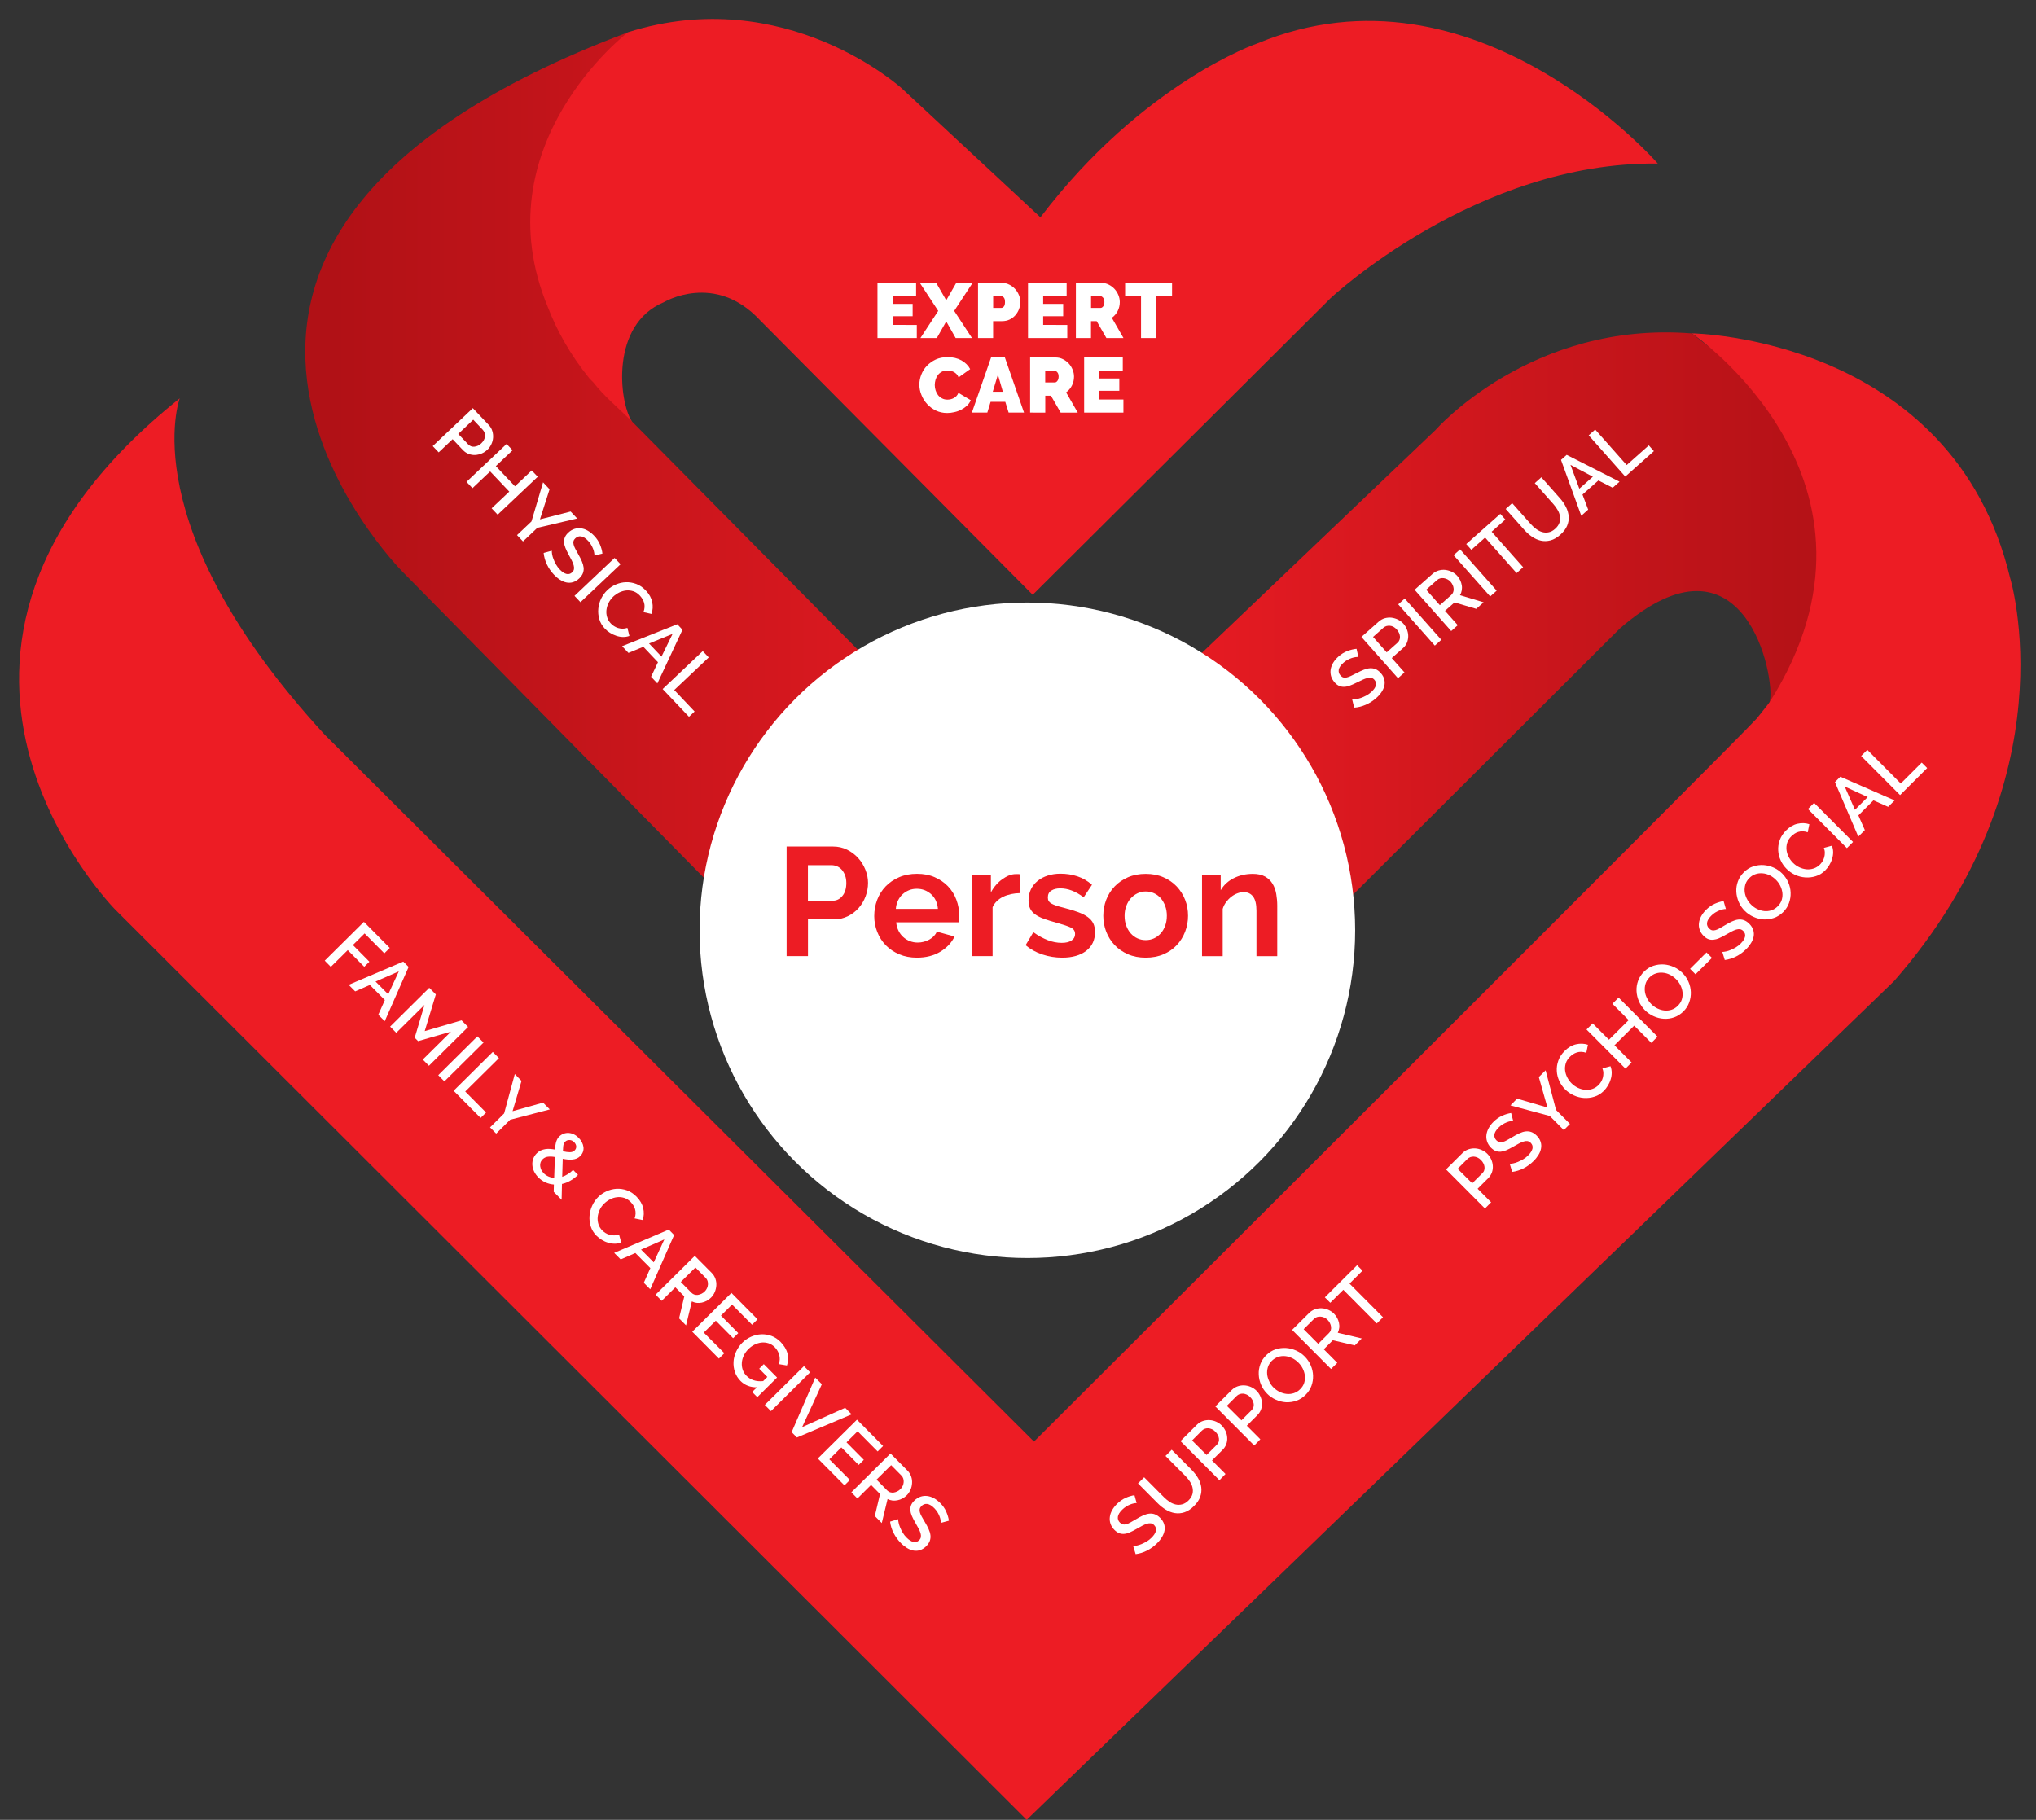 <?xml version="1.0" encoding="utf-8"?>
<!-- Generator: Adobe Illustrator 26.3.1, SVG Export Plug-In . SVG Version: 6.00 Build 0)  -->
<svg version="1.1" id="Layer_1" xmlns="http://www.w3.org/2000/svg" xmlns:xlink="http://www.w3.org/1999/xlink" x="0px" y="0px"
	 viewBox="0 0 347.84 310.94" style="enable-background:new 0 0 347.84 310.94;" xml:space="preserve">
<rect x="0" y="0" width="347.84" height="310.94" fill="#333333" stroke="none"/>
<style type="text/css">
	.st0{fill:#ED1C24;}
	.st1{fill:#FFFFFF;}
</style>
<g>
	<path class="st0" d="M84.77,47.81c-4.14-10.83-3.43-12.04,0-20.04c4.72-11.01,22.5-22.26,22.5-22.26c26.94-8.5,46.81,9.6,46.81,9.6
		l23.67,22.02c17.61-23.12,37.09-29.72,37.09-29.72c37.09-15.4,68.39,20.54,68.39,20.54c-31.02-0.38-55.92,23.01-55.92,23.01
		l-50.88,50.67l-46.59-46.92c-7.72-8.31-16.43-3.07-16.43-3.07c-9.17,3.82-7.63,16.98-5.49,20.31l2.02,16.13
		c-3.52-4.43-23.47-26.16-25.17-30.27V47.81z"/>
	<g>
		<defs>
			<path id="SVGID_1_" d="M68.77,97.69l107.88,109.55l100.1-99.86c21.29-18.46,26.71,8.54,25.58,12.6
				c-1.13,4.06,2.87,2.16,3.76,0.58c4.43-7.86,14.19-28.33,9.09-42.69c-2.79-7.84-16.22-12.7-26.14-20.9
				c-27.41-2.2-43.77,16.48-43.77,16.48l-69.9,66.69l-67.44-68.17c0.1,0.51,0,0,0,0c-2.57-2.53-4.63-4.18-6.55-6.62l-0.67-0.68
				c-3.32-4.11-5.56-8.18-7.09-12.14C82.07,24.8,107.26,5.53,107.26,5.53C12.42,41.21,68.77,97.69,68.77,97.69"/>
		</defs>
		
			<linearGradient id="SVGID_00000104703121490111776350000005035152641442581650_" gradientUnits="userSpaceOnUse" x1="52.151" y1="106.384" x2="316.614" y2="106.384">
			<stop  offset="0" style="stop-color:#B11116"/>
			<stop  offset="0.019" style="stop-color:#B11116"/>
			<stop  offset="0.517" style="stop-color:#ED1C24"/>
			<stop  offset="1" style="stop-color:#B11116"/>
			<stop  offset="1" style="stop-color:#B11116"/>
		</linearGradient>
		<use xlink:href="#SVGID_1_"  style="overflow:visible;fill:url(#SVGID_00000104703121490111776350000005035152641442581650_);"/>
		<clipPath id="SVGID_00000137099684709134929670000002093989266522620567_">
			<use xlink:href="#SVGID_1_"  style="overflow:visible;"/>
		</clipPath>
	</g>
	<path class="st0" d="M289.05,56.96c0,0,37.11,25.29,13.28,63.01c0,0-0.48,0.68-2.15,2.74c-1.67,2.06-123.53,123.6-123.53,123.6
		L55.51,125.57c-33-35.84-24.8-57.51-24.8-57.51c-54.55,43.58-10.95,87.43-10.95,87.43l155.64,155.45L323.62,167.6
		c30.27-34.67,19.81-68.81,19.81-68.81C333.53,57.5,289.05,56.96,289.05,56.96"/>
</g>
<circle class="st1" cx="175.52" cy="158.95" r="56"/>
<g>
	<path class="st0" d="M134.39,163.37v-18.73h7.94c0.86,0,1.66,0.18,2.39,0.54c0.73,0.36,1.36,0.84,1.89,1.42
		c0.53,0.59,0.94,1.26,1.24,2c0.3,0.75,0.45,1.5,0.45,2.25c0,0.79-0.14,1.56-0.42,2.31c-0.28,0.75-0.68,1.41-1.19,1.99
		c-0.51,0.58-1.13,1.05-1.85,1.4c-0.72,0.35-1.51,0.53-2.37,0.53h-4.43v6.28H134.39z M138.03,153.9h4.22c0.67,0,1.23-0.27,1.67-0.82
		c0.45-0.54,0.67-1.28,0.67-2.22c0-0.47-0.07-0.9-0.21-1.28c-0.14-0.38-0.33-0.7-0.55-0.96c-0.23-0.26-0.5-0.46-0.8-0.59
		s-0.62-0.2-0.94-0.2h-4.06V153.9z"/>
	<path class="st0" d="M156.65,163.63c-1.11,0-2.11-0.19-3.01-0.57c-0.9-0.38-1.66-0.89-2.3-1.54c-0.63-0.65-1.12-1.41-1.46-2.27
		s-0.52-1.77-0.52-2.72c0-0.99,0.17-1.91,0.5-2.78c0.33-0.87,0.82-1.64,1.45-2.3c0.63-0.66,1.4-1.18,2.31-1.57
		c0.91-0.39,1.92-0.58,3.05-0.58c1.13,0,2.13,0.19,3.02,0.58c0.89,0.39,1.64,0.91,2.27,1.56c0.62,0.65,1.1,1.41,1.42,2.27
		c0.33,0.86,0.49,1.76,0.49,2.69c0,0.23,0,0.45-0.01,0.66c-0.01,0.21-0.03,0.39-0.07,0.53h-10.68c0.05,0.54,0.19,1.03,0.4,1.45
		c0.21,0.42,0.48,0.78,0.82,1.08c0.33,0.3,0.71,0.53,1.13,0.69c0.42,0.16,0.86,0.24,1.32,0.24c0.7,0,1.37-0.17,1.99-0.51
		c0.62-0.34,1.05-0.8,1.28-1.36l3.03,0.84c-0.51,1.06-1.32,1.92-2.44,2.6C159.53,163.29,158.2,163.63,156.65,163.63z M160.24,155.29
		c-0.09-1.04-0.47-1.87-1.15-2.49c-0.68-0.62-1.5-0.94-2.47-0.94c-0.47,0-0.92,0.08-1.33,0.25c-0.41,0.17-0.78,0.4-1.1,0.7
		c-0.32,0.3-0.58,0.66-0.78,1.08c-0.2,0.42-0.32,0.89-0.36,1.4H160.24z"/>
	<path class="st0" d="M174.27,152.6c-1.07,0.02-2.03,0.22-2.87,0.62c-0.84,0.4-1.45,0.99-1.82,1.78v8.36h-3.53v-13.82h3.24v2.95
		c0.25-0.48,0.54-0.9,0.87-1.28c0.33-0.38,0.69-0.71,1.08-0.99c0.39-0.28,0.78-0.5,1.17-0.65c0.39-0.15,0.78-0.22,1.15-0.22
		c0.19,0,0.34,0,0.44,0c0.09,0,0.19,0.01,0.28,0.03V152.6z"/>
	<path class="st0" d="M181.47,163.63c-1.16,0-2.3-0.18-3.4-0.55c-1.11-0.37-2.06-0.9-2.85-1.58l1.32-2.22
		c0.84,0.6,1.67,1.05,2.47,1.36c0.8,0.31,1.6,0.46,2.39,0.46c0.7,0,1.26-0.13,1.66-0.4c0.4-0.26,0.61-0.64,0.61-1.13
		s-0.24-0.85-0.71-1.08c-0.47-0.23-1.25-0.49-2.32-0.79c-0.9-0.25-1.66-0.48-2.29-0.71c-0.63-0.23-1.14-0.49-1.53-0.78
		c-0.39-0.29-0.67-0.62-0.84-1c-0.18-0.38-0.26-0.83-0.26-1.36c0-0.7,0.14-1.34,0.41-1.9c0.27-0.56,0.66-1.04,1.15-1.44
		c0.49-0.4,1.07-0.7,1.73-0.91c0.66-0.21,1.37-0.32,2.15-0.32c1.04,0,2.01,0.15,2.91,0.45c0.91,0.3,1.74,0.78,2.49,1.45l-1.42,2.14
		c-0.7-0.53-1.38-0.91-2.04-1.16c-0.66-0.25-1.31-0.37-1.97-0.37c-0.6,0-1.1,0.12-1.5,0.37c-0.41,0.25-0.61,0.64-0.61,1.19
		c0,0.25,0.05,0.45,0.14,0.61c0.1,0.16,0.25,0.3,0.46,0.42c0.21,0.12,0.49,0.24,0.83,0.36c0.34,0.12,0.77,0.23,1.28,0.36
		c0.95,0.25,1.76,0.49,2.44,0.74c0.68,0.25,1.23,0.53,1.66,0.84c0.43,0.32,0.75,0.68,0.95,1.09s0.3,0.91,0.3,1.49
		c0,1.35-0.5,2.42-1.5,3.2C184.56,163.24,183.2,163.63,181.47,163.63z"/>
	<path class="st0" d="M195.74,163.63c-1.13,0-2.14-0.19-3.03-0.58c-0.89-0.39-1.66-0.91-2.28-1.57s-1.1-1.42-1.44-2.28
		c-0.33-0.86-0.5-1.77-0.5-2.72c0-0.97,0.17-1.88,0.5-2.74c0.33-0.86,0.81-1.62,1.44-2.28c0.62-0.66,1.39-1.18,2.28-1.57
		c0.9-0.39,1.91-0.58,3.03-0.58s2.13,0.19,3.02,0.58s1.64,0.91,2.27,1.57c0.62,0.66,1.1,1.42,1.44,2.28s0.5,1.78,0.5,2.74
		c0,0.95-0.17,1.86-0.5,2.72c-0.33,0.86-0.81,1.62-1.42,2.28c-0.61,0.66-1.37,1.18-2.27,1.57
		C197.88,163.44,196.87,163.63,195.74,163.63z M192.13,156.48c0,0.62,0.09,1.17,0.28,1.68c0.18,0.5,0.44,0.94,0.76,1.31
		c0.33,0.37,0.71,0.66,1.15,0.86c0.44,0.2,0.91,0.3,1.42,0.3c0.51,0,0.99-0.1,1.42-0.3c0.44-0.2,0.82-0.49,1.15-0.86
		c0.33-0.37,0.58-0.81,0.76-1.32c0.19-0.51,0.28-1.07,0.28-1.69c0-0.6-0.09-1.15-0.28-1.66s-0.44-0.95-0.76-1.32
		c-0.33-0.37-0.71-0.66-1.15-0.86c-0.44-0.2-0.91-0.3-1.42-0.3c-0.51,0-0.99,0.11-1.42,0.32c-0.44,0.21-0.82,0.5-1.15,0.87
		c-0.33,0.37-0.58,0.81-0.76,1.32C192.22,155.33,192.13,155.88,192.13,156.48z"/>
	<path class="st0" d="M218.19,163.37h-3.53v-7.75c0-1.11-0.19-1.92-0.58-2.43c-0.39-0.51-0.92-0.76-1.61-0.76
		c-0.35,0-0.71,0.07-1.08,0.21c-0.37,0.14-0.72,0.34-1.04,0.59c-0.33,0.26-0.62,0.56-0.88,0.91c-0.26,0.35-0.46,0.74-0.58,1.16v8.07
		h-3.53v-13.82h3.19v2.56c0.51-0.88,1.25-1.57,2.22-2.06c0.97-0.49,2.06-0.74,3.27-0.74c0.86,0,1.56,0.16,2.11,0.47
		c0.54,0.32,0.97,0.73,1.27,1.24c0.3,0.51,0.51,1.09,0.62,1.74c0.11,0.65,0.17,1.31,0.17,1.98V163.37z"/>
</g>
<g>
	<g>
		<path class="st1" d="M55.48,164.14l6.69-6.63l4.42,4.46l-0.93,0.92l-3.37-3.4l-2,1.98l2.82,2.85l-0.88,0.87l-2.82-2.85l-2.89,2.86
			L55.48,164.14z"/>
		<path class="st1" d="M68.9,164.3l0.91,0.92l-4.08,9.27l-1.1-1.11l1.12-2.51l-2.56-2.58l-2.51,1.1l-1.11-1.12L68.9,164.3z
			 M66.33,169.89l1.81-3.92l-3.98,1.74L66.33,169.89z"/>
		<path class="st1" d="M72.23,181.04l4.82-4.77l-5.62,1.62l-0.58-0.58l1.67-5.61l-4.82,4.77l-1.05-1.06l6.69-6.63l1.12,1.13
			l-1.9,6.27l6.29-1.84l1.12,1.13l-6.69,6.63L72.23,181.04z"/>
		<path class="st1" d="M74.87,183.71l6.69-6.63l1.05,1.06l-6.69,6.63L74.87,183.71z"/>
		<path class="st1" d="M77.5,186.37l6.69-6.63l1.05,1.06l-5.76,5.7l3.56,3.59l-0.93,0.92L77.5,186.37z"/>
		<path class="st1" d="M89.1,184.69l-1.53,5.17l5.21-1.46l1.15,1.16l-6.77,1.76l-2.39,2.37l-1.05-1.06l2.41-2.39l1.82-6.72
			L89.1,184.69z"/>
		<path class="st1" d="M94.6,203.64l0.03-1.25c-0.51-0.04-0.99-0.16-1.45-0.37c-0.45-0.21-0.86-0.49-1.21-0.85
			c-0.32-0.33-0.57-0.68-0.74-1.05c-0.17-0.37-0.26-0.74-0.28-1.1c-0.02-0.37,0.03-0.72,0.16-1.06c0.13-0.34,0.33-0.64,0.59-0.9
			c0.21-0.21,0.44-0.38,0.69-0.49c0.25-0.11,0.51-0.19,0.78-0.23c0.27-0.04,0.54-0.05,0.82-0.03c0.28,0.02,0.56,0.06,0.84,0.11
			c0.01-0.3,0.04-0.56,0.07-0.79c0.04-0.23,0.08-0.43,0.14-0.6c0.06-0.18,0.13-0.33,0.21-0.47c0.08-0.14,0.18-0.26,0.3-0.38
			c0.23-0.22,0.48-0.38,0.76-0.48c0.28-0.1,0.57-0.14,0.86-0.12c0.29,0.02,0.59,0.1,0.88,0.24c0.29,0.14,0.56,0.34,0.81,0.59
			c0.22,0.23,0.41,0.47,0.55,0.74c0.14,0.27,0.23,0.54,0.27,0.82c0.04,0.28,0.01,0.55-0.08,0.82c-0.09,0.27-0.25,0.52-0.47,0.74
			c-0.19,0.19-0.4,0.33-0.62,0.42c-0.22,0.09-0.46,0.15-0.71,0.17c-0.25,0.03-0.52,0.03-0.8,0c-0.28-0.03-0.57-0.07-0.86-0.13
			l-0.09,3.08c0.33-0.11,0.65-0.26,0.96-0.46c0.31-0.19,0.62-0.43,0.9-0.72l0.84,0.85c-0.43,0.42-0.88,0.75-1.34,1.01
			c-0.46,0.26-0.93,0.44-1.4,0.54L95.95,205L94.6,203.64z M92.91,200.48c0.23,0.23,0.5,0.41,0.8,0.54c0.3,0.13,0.63,0.21,0.97,0.23
			l0.12-3.56c-0.44-0.08-0.83-0.09-1.19-0.05c-0.36,0.04-0.66,0.19-0.91,0.44c-0.16,0.16-0.28,0.34-0.35,0.55
			c-0.07,0.2-0.09,0.41-0.06,0.63c0.03,0.21,0.09,0.43,0.19,0.64C92.59,200.1,92.73,200.29,92.91,200.48z M96.54,195.09
			c-0.06,0.06-0.12,0.13-0.16,0.21c-0.04,0.08-0.08,0.18-0.11,0.3s-0.05,0.27-0.06,0.45c-0.01,0.18-0.02,0.4-0.04,0.66
			c0.47,0.11,0.87,0.16,1.2,0.16c0.33,0,0.6-0.1,0.8-0.3c0.2-0.2,0.29-0.43,0.28-0.69c-0.02-0.26-0.14-0.5-0.35-0.72
			c-0.24-0.24-0.5-0.36-0.8-0.37C97,194.78,96.74,194.88,96.54,195.09z"/>
		<path class="st1" d="M102.2,204.52c0.4-0.4,0.88-0.72,1.42-0.97c0.54-0.25,1.11-0.39,1.7-0.43c0.6-0.03,1.19,0.05,1.78,0.26
			c0.59,0.21,1.14,0.57,1.64,1.08c0.6,0.61,0.99,1.27,1.15,1.97c0.16,0.7,0.13,1.38-0.09,2.03l-1.38-0.28
			c0.11-0.29,0.16-0.58,0.17-0.84c0.01-0.27-0.03-0.52-0.1-0.76c-0.07-0.24-0.18-0.46-0.31-0.66c-0.13-0.2-0.28-0.38-0.43-0.54
			c-0.35-0.35-0.73-0.59-1.13-0.71c-0.4-0.12-0.81-0.16-1.22-0.11c-0.41,0.05-0.81,0.17-1.18,0.37c-0.38,0.19-0.71,0.44-1,0.72
			c-0.33,0.32-0.59,0.68-0.77,1.08s-0.3,0.81-0.34,1.22c-0.04,0.42,0.01,0.82,0.13,1.22c0.13,0.4,0.35,0.75,0.66,1.07
			c0.16,0.16,0.35,0.31,0.56,0.44c0.21,0.13,0.44,0.23,0.69,0.3c0.25,0.07,0.51,0.1,0.78,0.1c0.27,0,0.55-0.05,0.83-0.16l0.37,1.37
			c-0.36,0.14-0.73,0.21-1.11,0.21c-0.39,0-0.76-0.07-1.14-0.18c-0.38-0.11-0.73-0.27-1.07-0.48c-0.34-0.21-0.64-0.44-0.9-0.7
			c-0.47-0.47-0.79-1-0.98-1.59c-0.18-0.59-0.26-1.19-0.21-1.79c0.04-0.6,0.19-1.19,0.45-1.75
			C101.43,205.44,101.77,204.94,102.2,204.52z"/>
		<path class="st1" d="M114.26,210.09l0.91,0.93l-4.08,9.27l-1.1-1.11l1.12-2.51l-2.56-2.58l-2.51,1.1l-1.11-1.12L114.26,210.09z
			 M111.69,215.69l1.81-3.92l-3.98,1.74L111.69,215.69z"/>
		<path class="st1" d="M112.01,221.21l6.69-6.63l2.89,2.91c0.3,0.3,0.51,0.64,0.64,1.02c0.13,0.38,0.18,0.76,0.15,1.15
			s-0.12,0.76-0.27,1.12c-0.16,0.36-0.37,0.68-0.64,0.94c-0.23,0.22-0.47,0.41-0.74,0.55s-0.55,0.24-0.84,0.3
			c-0.29,0.06-0.58,0.07-0.87,0.04c-0.29-0.04-0.56-0.12-0.82-0.25l-0.99,4.1l-1.19-1.2l0.89-3.76l-1.53-1.55l-2.33,2.31
			L112.01,221.21z M116.31,219.04l1.83,1.85c0.15,0.15,0.32,0.25,0.5,0.31c0.19,0.06,0.38,0.07,0.59,0.05
			c0.2-0.03,0.4-0.09,0.61-0.19c0.2-0.1,0.39-0.23,0.56-0.4c0.17-0.17,0.3-0.35,0.39-0.56c0.09-0.21,0.15-0.42,0.16-0.63
			c0.02-0.21-0.01-0.41-0.07-0.61c-0.06-0.19-0.16-0.36-0.3-0.5l-1.77-1.79L116.31,219.04z"/>
		<path class="st1" d="M123.75,231.21l-0.93,0.92l-4.55-4.59l6.69-6.63l4.46,4.51l-0.93,0.93l-3.42-3.45l-1.9,1.89l2.96,2.99
			l-0.88,0.87l-2.96-2.99l-2.05,2.03L123.75,231.21z"/>
		<path class="st1" d="M129.33,237.04c-1.15,0.01-2.08-0.35-2.81-1.08c-0.44-0.45-0.76-0.95-0.96-1.52
			c-0.19-0.57-0.27-1.15-0.24-1.74c0.03-0.59,0.18-1.18,0.44-1.75s0.61-1.08,1.06-1.53c0.45-0.45,0.96-0.79,1.53-1.04
			c0.57-0.24,1.15-0.38,1.73-0.4c0.59-0.02,1.16,0.07,1.73,0.28c0.56,0.21,1.07,0.55,1.53,1.01c0.63,0.64,1.03,1.31,1.2,2.01
			c0.16,0.7,0.13,1.38-0.09,2.03l-1.39-0.23c0.18-0.54,0.21-1.07,0.07-1.57c-0.14-0.5-0.39-0.94-0.77-1.33
			c-0.31-0.31-0.66-0.53-1.05-0.66c-0.39-0.12-0.79-0.17-1.19-0.13c-0.4,0.04-0.8,0.16-1.19,0.35c-0.39,0.19-0.75,0.45-1.07,0.77
			c-0.34,0.34-0.6,0.71-0.79,1.11c-0.19,0.4-0.3,0.81-0.33,1.22c-0.03,0.41,0.02,0.81,0.15,1.2c0.13,0.39,0.35,0.74,0.66,1.05
			c0.34,0.34,0.74,0.59,1.2,0.74c0.47,0.16,1.01,0.21,1.63,0.15l0.72-0.71l-1.39-1.41l0.78-0.78l2.27,2.29l-3.38,3.35l-0.88-0.89
			L129.33,237.04z"/>
		<path class="st1" d="M130.66,240.05l6.69-6.63l1.05,1.06l-6.69,6.63L130.66,240.05z"/>
		<path class="st1" d="M140.41,236.51l-3.37,7.33l7.35-3.3l1.11,1.12l-9.35,3.95l-0.9-0.91l4.03-9.32L140.41,236.51z"/>
		<path class="st1" d="M145.2,252.87l-0.93,0.92l-4.55-4.59l6.69-6.63l4.46,4.5l-0.93,0.93l-3.42-3.45l-1.9,1.89l2.96,2.99
			l-0.88,0.87l-2.96-2.99l-2.05,2.03L145.2,252.87z"/>
		<path class="st1" d="M145.45,254.98l6.69-6.63l2.89,2.91c0.3,0.3,0.51,0.64,0.64,1.02c0.13,0.38,0.18,0.76,0.15,1.15
			c-0.02,0.38-0.11,0.76-0.27,1.12c-0.16,0.36-0.37,0.68-0.64,0.94c-0.23,0.22-0.47,0.41-0.74,0.55c-0.27,0.14-0.55,0.24-0.84,0.3
			c-0.29,0.06-0.58,0.07-0.87,0.04c-0.29-0.04-0.56-0.12-0.82-0.25l-0.99,4.1l-1.19-1.2l0.89-3.76l-1.53-1.55l-2.33,2.31
			L145.45,254.98z M149.75,252.81l1.83,1.85c0.15,0.15,0.32,0.26,0.5,0.31c0.19,0.06,0.38,0.07,0.59,0.05
			c0.2-0.03,0.4-0.09,0.61-0.19c0.2-0.1,0.39-0.23,0.56-0.4c0.17-0.17,0.3-0.36,0.39-0.56c0.09-0.21,0.15-0.42,0.16-0.63
			c0.02-0.21-0.01-0.41-0.07-0.61c-0.06-0.19-0.16-0.36-0.3-0.5l-1.77-1.79L149.75,252.81z"/>
		<path class="st1" d="M160.75,260.2c0.01-0.13-0.01-0.3-0.05-0.49c-0.04-0.2-0.1-0.41-0.19-0.64c-0.09-0.23-0.21-0.46-0.35-0.7
			c-0.15-0.23-0.32-0.45-0.52-0.66c-0.44-0.45-0.85-0.69-1.22-0.74c-0.37-0.05-0.7,0.07-0.99,0.35c-0.16,0.16-0.26,0.33-0.3,0.5
			c-0.04,0.17-0.03,0.36,0.03,0.58c0.06,0.21,0.16,0.46,0.31,0.72c0.14,0.27,0.32,0.57,0.53,0.92c0.26,0.42,0.47,0.82,0.64,1.19
			c0.17,0.37,0.28,0.73,0.32,1.06c0.04,0.33,0.01,0.65-0.1,0.97c-0.11,0.31-0.31,0.62-0.61,0.92c-0.34,0.34-0.7,0.56-1.07,0.68
			c-0.37,0.12-0.75,0.14-1.12,0.07c-0.38-0.07-0.75-0.22-1.11-0.44c-0.36-0.23-0.72-0.51-1.05-0.85c-0.5-0.51-0.91-1.08-1.23-1.7
			c-0.32-0.63-0.52-1.28-0.6-1.95l1.38-0.42c0,0.16,0.02,0.37,0.08,0.62c0.05,0.25,0.14,0.52,0.26,0.81
			c0.12,0.29,0.26,0.58,0.44,0.88c0.18,0.3,0.39,0.58,0.65,0.83c0.41,0.42,0.8,0.66,1.17,0.75c0.37,0.08,0.69-0.01,0.98-0.29
			c0.17-0.17,0.27-0.35,0.3-0.55c0.03-0.2,0.01-0.42-0.06-0.66c-0.07-0.24-0.18-0.51-0.34-0.8c-0.15-0.29-0.34-0.62-0.55-0.99
			c-0.24-0.42-0.44-0.8-0.59-1.15c-0.15-0.35-0.23-0.67-0.26-0.97c-0.02-0.3,0.02-0.59,0.12-0.85c0.1-0.27,0.28-0.53,0.55-0.79
			c0.33-0.32,0.68-0.55,1.06-0.68c0.38-0.13,0.76-0.17,1.15-0.12c0.39,0.05,0.77,0.17,1.15,0.38c0.38,0.21,0.74,0.49,1.08,0.83
			c0.45,0.45,0.79,0.94,1.02,1.47c0.23,0.53,0.39,1.04,0.46,1.54L160.75,260.2z"/>
	</g>
</g>
<g>
	<g>
		<path class="st1" d="M73.93,76.22l6.85-6.48l2.72,2.87c0.29,0.31,0.5,0.65,0.61,1.04c0.12,0.38,0.16,0.77,0.13,1.15
			c-0.03,0.38-0.13,0.76-0.3,1.11c-0.17,0.36-0.39,0.67-0.67,0.93c-0.29,0.27-0.61,0.49-0.97,0.64c-0.36,0.15-0.73,0.24-1.11,0.26
			c-0.38,0.02-0.75-0.04-1.12-0.18c-0.37-0.14-0.69-0.36-0.99-0.67l-1.75-1.85l-2.38,2.25L73.93,76.22z M78.29,74.14l1.69,1.78
			c0.15,0.15,0.31,0.26,0.49,0.33c0.18,0.07,0.38,0.09,0.58,0.07c0.2-0.02,0.4-0.08,0.61-0.17c0.2-0.09,0.4-0.23,0.58-0.41
			c0.19-0.18,0.34-0.38,0.44-0.58c0.1-0.2,0.16-0.41,0.17-0.62c0.02-0.21-0.01-0.41-0.07-0.6c-0.06-0.19-0.16-0.35-0.3-0.5
			l-1.63-1.73L78.29,74.14z"/>
		<path class="st1" d="M91.87,81.46l-6.85,6.48l-1.03-1.09L87.01,84l-3.27-3.45l-3.02,2.86l-1.02-1.08l6.85-6.48l1.02,1.08
			l-2.86,2.71l3.27,3.45l2.86-2.71L91.87,81.46z"/>
		<path class="st1" d="M93.89,83.6l-1.64,5.14l5.24-1.34l1.12,1.19l-6.81,1.6l-2.45,2.32l-1.02-1.08l2.47-2.34l1.98-6.68L93.89,83.6
			z"/>
		<path class="st1" d="M101.55,94.92c0.01-0.13,0-0.3-0.04-0.49c-0.03-0.2-0.09-0.41-0.18-0.64c-0.09-0.23-0.2-0.46-0.34-0.7
			c-0.14-0.24-0.31-0.46-0.5-0.67c-0.43-0.46-0.83-0.71-1.2-0.77c-0.37-0.06-0.7,0.05-1,0.33c-0.17,0.16-0.27,0.32-0.31,0.49
			c-0.04,0.17-0.04,0.36,0.02,0.58c0.05,0.22,0.15,0.46,0.29,0.73c0.14,0.27,0.31,0.58,0.51,0.93c0.24,0.42,0.45,0.83,0.61,1.2
			c0.16,0.38,0.26,0.73,0.3,1.06s-0.01,0.65-0.12,0.96c-0.12,0.31-0.33,0.61-0.63,0.9c-0.35,0.33-0.71,0.54-1.08,0.65
			c-0.38,0.11-0.75,0.12-1.12,0.04c-0.37-0.08-0.74-0.23-1.1-0.47c-0.36-0.23-0.7-0.52-1.03-0.87c-0.49-0.52-0.89-1.1-1.19-1.73
			c-0.3-0.63-0.49-1.29-0.56-1.97l1.39-0.38c0,0.16,0.02,0.37,0.06,0.63c0.05,0.26,0.12,0.53,0.24,0.82
			c0.11,0.29,0.25,0.59,0.42,0.89c0.17,0.3,0.38,0.58,0.63,0.85c0.4,0.42,0.78,0.68,1.15,0.77c0.37,0.09,0.69,0,0.98-0.27
			c0.17-0.16,0.28-0.34,0.31-0.54c0.03-0.2,0.02-0.42-0.05-0.66c-0.07-0.24-0.17-0.51-0.32-0.81c-0.15-0.3-0.32-0.63-0.53-1
			c-0.23-0.43-0.42-0.81-0.56-1.16c-0.14-0.35-0.22-0.67-0.23-0.97c-0.02-0.3,0.03-0.58,0.14-0.85c0.11-0.27,0.3-0.53,0.57-0.78
			c0.33-0.32,0.69-0.53,1.07-0.65c0.38-0.12,0.77-0.15,1.15-0.09c0.39,0.05,0.77,0.19,1.14,0.41c0.38,0.22,0.73,0.5,1.07,0.86
			c0.44,0.46,0.77,0.96,0.99,1.49c0.22,0.53,0.37,1.05,0.42,1.55L101.55,94.92z"/>
		<path class="st1" d="M98.15,101.81l6.85-6.48l1.02,1.08l-6.85,6.48L98.15,101.81z"/>
		<path class="st1" d="M103.78,100.81c0.41-0.39,0.89-0.7,1.44-0.94c0.55-0.24,1.12-0.37,1.71-0.39c0.6-0.02,1.19,0.08,1.78,0.3
			c0.59,0.22,1.13,0.59,1.62,1.11c0.59,0.62,0.96,1.29,1.1,1.99c0.14,0.7,0.1,1.38-0.13,2.02l-1.37-0.31
			c0.11-0.29,0.18-0.57,0.19-0.84c0.01-0.27-0.01-0.52-0.08-0.76c-0.07-0.24-0.17-0.46-0.3-0.67c-0.13-0.21-0.27-0.39-0.42-0.55
			c-0.34-0.36-0.71-0.61-1.11-0.74c-0.4-0.13-0.81-0.18-1.22-0.14c-0.41,0.04-0.81,0.16-1.19,0.34c-0.38,0.19-0.72,0.42-1.02,0.7
			c-0.33,0.32-0.6,0.67-0.8,1.07s-0.32,0.8-0.37,1.22c-0.05,0.41-0.01,0.82,0.11,1.22c0.12,0.4,0.33,0.76,0.63,1.08
			c0.16,0.17,0.34,0.32,0.55,0.46c0.21,0.14,0.44,0.24,0.68,0.32c0.25,0.07,0.51,0.12,0.78,0.12c0.27,0,0.55-0.04,0.83-0.14
			l0.34,1.38c-0.36,0.13-0.73,0.19-1.12,0.18c-0.38-0.01-0.76-0.08-1.13-0.21c-0.37-0.12-0.73-0.29-1.06-0.5
			c-0.34-0.21-0.63-0.45-0.89-0.73c-0.46-0.48-0.77-1.02-0.94-1.61c-0.17-0.59-0.23-1.19-0.17-1.79c0.06-0.6,0.22-1.18,0.49-1.74
			C102.99,101.71,103.34,101.23,103.78,100.81z"/>
		<path class="st1" d="M115.71,106.66l0.89,0.94l-4.29,9.17l-1.08-1.14l1.18-2.48l-2.5-2.64l-2.54,1.05l-1.09-1.15L115.71,106.66z
			 M113.01,112.19l1.9-3.88l-4.02,1.64L113.01,112.19z"/>
		<path class="st1" d="M113.21,117.73l6.85-6.48l1.02,1.08l-5.89,5.57l3.48,3.67l-0.96,0.9L113.21,117.73z"/>
	</g>
</g>
<g>
	<g>
		<path class="st1" d="M232.07,112.26c-0.13-0.01-0.3-0.01-0.5,0.02c-0.2,0.03-0.42,0.08-0.65,0.16c-0.23,0.08-0.47,0.18-0.71,0.31
			c-0.24,0.13-0.47,0.29-0.68,0.48c-0.47,0.42-0.74,0.81-0.81,1.18c-0.07,0.37,0.03,0.71,0.3,1.01c0.15,0.17,0.31,0.28,0.48,0.33
			c0.17,0.05,0.36,0.05,0.58,0c0.22-0.05,0.47-0.14,0.74-0.27c0.28-0.13,0.59-0.29,0.94-0.47c0.44-0.23,0.84-0.42,1.22-0.57
			c0.38-0.15,0.74-0.24,1.07-0.26c0.33-0.02,0.66,0.03,0.96,0.15c0.3,0.13,0.6,0.35,0.88,0.66c0.32,0.36,0.52,0.73,0.61,1.1
			c0.09,0.38,0.09,0.75,0,1.12c-0.09,0.37-0.26,0.73-0.5,1.08c-0.24,0.35-0.54,0.69-0.9,1c-0.54,0.48-1.13,0.85-1.77,1.13
			c-0.64,0.28-1.31,0.45-1.98,0.49l-0.34-1.4c0.16,0.01,0.37,0,0.63-0.04c0.26-0.04,0.53-0.11,0.83-0.21c0.29-0.1,0.6-0.23,0.9-0.39
			c0.31-0.16,0.6-0.36,0.87-0.6c0.44-0.39,0.71-0.76,0.81-1.13c0.1-0.36,0.02-0.69-0.24-0.99c-0.16-0.18-0.33-0.29-0.53-0.33
			s-0.42-0.03-0.66,0.03c-0.24,0.06-0.52,0.15-0.82,0.29c-0.3,0.14-0.64,0.3-1.02,0.49c-0.43,0.22-0.83,0.39-1.18,0.52
			c-0.35,0.13-0.68,0.2-0.98,0.2c-0.3,0.01-0.58-0.05-0.84-0.16c-0.26-0.12-0.52-0.31-0.76-0.59c-0.3-0.34-0.51-0.71-0.62-1.09
			c-0.1-0.39-0.12-0.77-0.06-1.16c0.07-0.38,0.22-0.76,0.44-1.13c0.23-0.37,0.52-0.71,0.89-1.04c0.48-0.42,0.98-0.74,1.52-0.94
			c0.54-0.21,1.06-0.33,1.57-0.38L232.07,112.26z"/>
		<path class="st1" d="M238.84,115.88l-6.25-7.05l2.96-2.62c0.32-0.28,0.67-0.48,1.05-0.58s0.77-0.14,1.15-0.09
			c0.38,0.05,0.75,0.16,1.1,0.33c0.35,0.18,0.66,0.41,0.91,0.69c0.26,0.3,0.47,0.63,0.61,1c0.14,0.37,0.22,0.74,0.22,1.12
			s-0.07,0.75-0.21,1.11c-0.15,0.36-0.38,0.68-0.7,0.96l-1.91,1.69l2.18,2.45L238.84,115.88z M236.91,111.46l1.84-1.63
			c0.16-0.14,0.27-0.3,0.34-0.48c0.07-0.18,0.1-0.37,0.09-0.57c-0.01-0.2-0.07-0.41-0.15-0.61c-0.09-0.21-0.22-0.4-0.39-0.6
			c-0.18-0.2-0.36-0.35-0.56-0.46c-0.2-0.11-0.41-0.17-0.61-0.19c-0.21-0.02-0.41,0-0.6,0.05c-0.19,0.06-0.36,0.15-0.51,0.28
			l-1.78,1.58L236.91,111.46z"/>
		<path class="st1" d="M245.13,110.31l-6.25-7.05l1.11-0.99l6.25,7.05L245.13,110.31z"/>
		<path class="st1" d="M247.93,107.82l-6.25-7.05l3.07-2.72c0.32-0.28,0.67-0.47,1.06-0.58c0.38-0.1,0.77-0.14,1.15-0.09
			c0.38,0.05,0.75,0.16,1.1,0.33c0.35,0.18,0.66,0.41,0.91,0.69c0.21,0.24,0.38,0.5,0.51,0.77c0.13,0.28,0.21,0.56,0.26,0.85
			c0.05,0.29,0.04,0.58-0.01,0.87c-0.05,0.29-0.15,0.56-0.3,0.81l4.04,1.21l-1.26,1.12l-3.71-1.1l-1.63,1.44l2.18,2.45
			L247.93,107.82z M245.99,103.4l1.94-1.73c0.16-0.14,0.27-0.3,0.34-0.49c0.07-0.18,0.09-0.38,0.08-0.58
			c-0.01-0.2-0.07-0.41-0.15-0.61c-0.09-0.21-0.21-0.4-0.37-0.58c-0.16-0.18-0.34-0.32-0.54-0.42c-0.2-0.1-0.41-0.17-0.62-0.2
			c-0.21-0.03-0.41-0.02-0.61,0.03c-0.2,0.05-0.37,0.14-0.52,0.27l-1.88,1.67L245.99,103.4z"/>
		<path class="st1" d="M254.59,101.91l-6.25-7.05l1.11-0.99l6.25,7.05L254.59,101.91z"/>
		<path class="st1" d="M257.18,88.77l-2.34,2.08l5.38,6.07l-1.12,1l-5.38-6.07l-2.35,2.09l-0.87-0.98l5.82-5.16L257.18,88.77z"/>
		<path class="st1" d="M265.69,90.35c0.37-0.33,0.61-0.67,0.73-1.04c0.12-0.36,0.14-0.73,0.09-1.1c-0.06-0.37-0.19-0.73-0.4-1.08
			c-0.2-0.36-0.45-0.69-0.73-1.01l-3.17-3.57l1.12-1l3.17,3.57c0.43,0.48,0.78,0.99,1.04,1.52c0.27,0.53,0.42,1.06,0.46,1.6
			c0.04,0.54-0.05,1.07-0.27,1.6c-0.22,0.53-0.61,1.03-1.15,1.52c-0.56,0.5-1.12,0.82-1.68,0.97s-1.11,0.16-1.64,0.05
			c-0.53-0.12-1.03-0.34-1.52-0.67c-0.48-0.33-0.92-0.72-1.33-1.18l-3.17-3.57l1.11-0.99l3.17,3.57c0.29,0.32,0.6,0.61,0.93,0.85
			s0.67,0.42,1.03,0.52c0.36,0.1,0.72,0.12,1.09,0.04C264.96,90.88,265.33,90.68,265.69,90.35z"/>
		<path class="st1" d="M266.69,78.58l0.97-0.86l9.03,4.58l-1.17,1.04l-2.44-1.25l-2.72,2.41l0.97,2.57l-1.18,1.05L266.69,78.58z
			 M272.13,81.45l-3.82-2.02l1.51,4.07L272.13,81.45z"/>
		<path class="st1" d="M277.67,81.43l-6.25-7.05l1.11-0.99l5.38,6.07l3.78-3.36l0.87,0.98L277.67,81.43z"/>
	</g>
</g>
<g>
	<g>
		<path class="st1" d="M194.19,256.82c-0.13-0.01-0.29,0.01-0.49,0.05c-0.2,0.04-0.41,0.11-0.64,0.2c-0.23,0.09-0.46,0.21-0.69,0.36
			c-0.23,0.15-0.45,0.32-0.65,0.52c-0.45,0.44-0.69,0.85-0.74,1.22s0.07,0.7,0.36,0.99c0.16,0.16,0.33,0.26,0.5,0.3
			c0.17,0.04,0.36,0.03,0.58-0.03c0.22-0.06,0.46-0.16,0.72-0.31c0.27-0.15,0.57-0.32,0.92-0.53c0.42-0.26,0.82-0.47,1.19-0.64
			c0.37-0.17,0.73-0.28,1.06-0.32c0.33-0.04,0.66-0.01,0.97,0.1c0.31,0.11,0.62,0.31,0.92,0.61c0.34,0.34,0.56,0.69,0.68,1.07
			c0.12,0.37,0.14,0.75,0.07,1.12c-0.07,0.38-0.22,0.75-0.44,1.11c-0.22,0.37-0.5,0.72-0.84,1.05c-0.51,0.51-1.07,0.92-1.7,1.24
			c-0.62,0.32-1.27,0.52-1.95,0.61l-0.42-1.38c0.16,0,0.37-0.03,0.62-0.08c0.25-0.05,0.52-0.14,0.81-0.26
			c0.29-0.12,0.58-0.27,0.88-0.44c0.3-0.18,0.58-0.4,0.83-0.65c0.41-0.41,0.66-0.8,0.74-1.17c0.08-0.37-0.02-0.69-0.3-0.98
			c-0.17-0.17-0.35-0.27-0.55-0.3c-0.2-0.03-0.42-0.01-0.66,0.06c-0.24,0.07-0.51,0.19-0.8,0.34c-0.29,0.16-0.62,0.34-0.99,0.55
			c-0.42,0.24-0.8,0.44-1.15,0.59c-0.34,0.15-0.67,0.24-0.97,0.26c-0.3,0.02-0.58-0.01-0.85-0.12c-0.27-0.1-0.53-0.28-0.8-0.54
			c-0.33-0.33-0.55-0.68-0.68-1.06s-0.17-0.76-0.12-1.15c0.04-0.39,0.17-0.77,0.38-1.15c0.21-0.38,0.48-0.74,0.83-1.09
			c0.45-0.45,0.94-0.79,1.46-1.03c0.53-0.24,1.04-0.39,1.54-0.47L194.19,256.82z"/>
		<path class="st1" d="M203.05,256.37c0.35-0.35,0.57-0.71,0.67-1.08s0.1-0.73,0.02-1.1c-0.08-0.36-0.23-0.72-0.46-1.06
			c-0.23-0.35-0.49-0.67-0.79-0.97l-3.37-3.39l1.06-1.06l3.37,3.39c0.45,0.46,0.83,0.94,1.13,1.45c0.3,0.51,0.48,1.03,0.55,1.57
			c0.07,0.54,0.01,1.07-0.18,1.62c-0.19,0.54-0.54,1.07-1.06,1.58c-0.53,0.53-1.07,0.89-1.63,1.07c-0.55,0.18-1.09,0.23-1.63,0.14
			c-0.53-0.08-1.05-0.28-1.55-0.58c-0.5-0.3-0.96-0.67-1.39-1.1l-3.37-3.39l1.05-1.05l3.37,3.39c0.31,0.31,0.63,0.57,0.97,0.8
			c0.34,0.23,0.7,0.38,1.06,0.46s0.73,0.07,1.1-0.03C202.35,256.93,202.71,256.71,203.05,256.37z"/>
		<path class="st1" d="M208.33,252.91l-6.65-6.68l2.8-2.79c0.3-0.3,0.64-0.51,1.02-0.64c0.38-0.13,0.76-0.18,1.15-0.16
			c0.38,0.02,0.76,0.11,1.12,0.27c0.36,0.16,0.68,0.37,0.94,0.64c0.28,0.28,0.5,0.6,0.67,0.96c0.16,0.36,0.26,0.73,0.28,1.1
			c0.03,0.38-0.02,0.75-0.15,1.12c-0.13,0.37-0.34,0.7-0.64,1l-1.81,1.8l2.31,2.32L208.33,252.91z M206.14,248.6l1.74-1.73
			c0.15-0.15,0.26-0.32,0.32-0.5c0.06-0.18,0.08-0.38,0.05-0.58c-0.02-0.2-0.09-0.4-0.19-0.6c-0.1-0.2-0.24-0.39-0.42-0.57
			c-0.19-0.19-0.38-0.33-0.59-0.42c-0.21-0.09-0.42-0.15-0.63-0.16c-0.21-0.01-0.41,0.02-0.59,0.09c-0.19,0.07-0.35,0.17-0.49,0.31
			l-1.68,1.68L206.14,248.6z"/>
		<path class="st1" d="M214.28,246.98l-6.65-6.68l2.8-2.79c0.3-0.3,0.64-0.51,1.02-0.64c0.38-0.13,0.76-0.18,1.14-0.16
			s0.76,0.11,1.12,0.27c0.36,0.16,0.68,0.37,0.95,0.64c0.28,0.28,0.5,0.6,0.66,0.96c0.16,0.36,0.26,0.73,0.28,1.1
			c0.03,0.38-0.02,0.75-0.15,1.12c-0.13,0.37-0.34,0.7-0.64,1l-1.8,1.8l2.31,2.32L214.28,246.98z M212.09,242.68l1.74-1.73
			c0.15-0.15,0.25-0.32,0.31-0.5c0.06-0.19,0.08-0.38,0.05-0.58s-0.09-0.4-0.19-0.6c-0.1-0.2-0.24-0.39-0.42-0.57
			c-0.19-0.19-0.38-0.33-0.59-0.42c-0.21-0.09-0.42-0.15-0.62-0.16c-0.21-0.01-0.41,0.02-0.6,0.09c-0.19,0.07-0.35,0.17-0.49,0.31
			l-1.68,1.68L212.09,242.68z"/>
		<path class="st1" d="M223.05,238.33c-0.48,0.47-1,0.81-1.59,1.01c-0.58,0.2-1.17,0.28-1.77,0.25c-0.6-0.04-1.17-0.18-1.74-0.44
			c-0.56-0.25-1.05-0.59-1.47-1.02c-0.44-0.45-0.79-0.95-1.03-1.52c-0.24-0.57-0.38-1.15-0.4-1.75c-0.03-0.6,0.06-1.18,0.27-1.76
			c0.21-0.57,0.54-1.09,1.01-1.55c0.48-0.47,1.01-0.81,1.6-1c0.59-0.19,1.18-0.27,1.78-0.23c0.6,0.04,1.17,0.19,1.73,0.44
			c0.56,0.25,1.04,0.59,1.46,1.01c0.44,0.45,0.79,0.95,1.03,1.52c0.25,0.57,0.38,1.15,0.4,1.75c0.02,0.6-0.07,1.18-0.28,1.76
			C223.84,237.36,223.51,237.88,223.05,238.33z M217.56,237.06c0.31,0.31,0.66,0.57,1.06,0.76c0.39,0.19,0.8,0.31,1.21,0.35
			c0.41,0.04,0.81,0,1.21-0.13c0.4-0.13,0.76-0.35,1.09-0.68c0.34-0.34,0.57-0.7,0.69-1.1c0.12-0.4,0.15-0.81,0.11-1.22
			c-0.05-0.41-0.17-0.81-0.36-1.19c-0.19-0.38-0.44-0.72-0.74-1.02c-0.32-0.32-0.67-0.58-1.06-0.77c-0.39-0.19-0.79-0.31-1.2-0.35
			c-0.41-0.04-0.81,0-1.2,0.13c-0.39,0.13-0.75,0.35-1.07,0.66c-0.34,0.34-0.57,0.71-0.69,1.11c-0.12,0.4-0.16,0.81-0.12,1.21
			s0.16,0.8,0.35,1.19C217.01,236.42,217.26,236.76,217.56,237.06z"/>
		<path class="st1" d="M227.4,233.91l-6.65-6.68l2.91-2.89c0.3-0.3,0.64-0.51,1.02-0.64c0.38-0.13,0.76-0.18,1.15-0.16
			c0.38,0.02,0.76,0.11,1.12,0.27c0.36,0.16,0.68,0.37,0.95,0.64c0.23,0.23,0.41,0.47,0.55,0.74c0.14,0.27,0.25,0.55,0.31,0.84
			c0.06,0.29,0.08,0.58,0.04,0.87s-0.12,0.56-0.25,0.82l4.1,0.97l-1.19,1.19l-3.76-0.88l-1.54,1.54l2.31,2.32L227.4,233.91z
			 M225.21,229.61l1.84-1.84c0.15-0.15,0.26-0.32,0.31-0.51c0.06-0.19,0.07-0.38,0.04-0.59c-0.03-0.2-0.09-0.4-0.19-0.6
			s-0.23-0.38-0.4-0.56c-0.17-0.17-0.36-0.3-0.56-0.39c-0.21-0.09-0.42-0.15-0.63-0.16c-0.21-0.02-0.41,0.01-0.61,0.07
			c-0.19,0.06-0.36,0.16-0.5,0.3l-1.79,1.78L225.21,229.61z"/>
		<path class="st1" d="M232.78,217.11l-2.22,2.21l5.72,5.75l-1.06,1.06l-5.72-5.75l-2.23,2.22l-0.93-0.93l5.51-5.49L232.78,217.11z"
			/>
	</g>
</g>
<g>
	<g>
		<path class="st1" d="M253.7,206.49l-6.65-6.68l2.8-2.79c0.3-0.3,0.64-0.51,1.02-0.64c0.38-0.13,0.76-0.18,1.15-0.16
			c0.38,0.02,0.76,0.11,1.12,0.27c0.36,0.16,0.68,0.37,0.95,0.64c0.28,0.28,0.5,0.6,0.67,0.96c0.16,0.36,0.26,0.72,0.28,1.1
			c0.03,0.38-0.02,0.75-0.15,1.12c-0.13,0.37-0.34,0.7-0.64,1l-1.81,1.8l2.31,2.32L253.7,206.49z M251.52,202.18l1.74-1.73
			c0.15-0.15,0.26-0.32,0.31-0.5c0.06-0.19,0.08-0.38,0.05-0.58c-0.02-0.2-0.09-0.4-0.19-0.6c-0.1-0.2-0.24-0.39-0.42-0.57
			c-0.19-0.19-0.38-0.33-0.59-0.42c-0.21-0.09-0.41-0.15-0.62-0.16c-0.21-0.01-0.41,0.02-0.6,0.09c-0.19,0.07-0.35,0.17-0.49,0.31
			l-1.68,1.68L251.52,202.18z"/>
		<path class="st1" d="M258.52,191.52c-0.13-0.01-0.3,0.01-0.49,0.05c-0.2,0.04-0.41,0.11-0.64,0.2c-0.23,0.09-0.46,0.21-0.69,0.35
			c-0.24,0.15-0.45,0.32-0.65,0.52c-0.45,0.44-0.69,0.85-0.74,1.22c-0.05,0.37,0.07,0.7,0.36,0.99c0.16,0.16,0.33,0.26,0.5,0.3
			c0.17,0.04,0.36,0.03,0.58-0.03c0.22-0.06,0.46-0.16,0.72-0.31c0.27-0.15,0.57-0.32,0.92-0.53c0.42-0.26,0.82-0.47,1.19-0.64
			c0.37-0.17,0.72-0.28,1.06-0.32c0.33-0.04,0.66-0.01,0.97,0.1c0.31,0.11,0.62,0.31,0.92,0.61c0.34,0.34,0.56,0.69,0.68,1.07
			c0.12,0.37,0.14,0.75,0.07,1.12c-0.07,0.38-0.21,0.75-0.44,1.11c-0.22,0.36-0.5,0.72-0.84,1.05c-0.51,0.51-1.08,0.92-1.7,1.24
			c-0.63,0.32-1.28,0.52-1.95,0.61l-0.42-1.38c0.16,0,0.37-0.02,0.62-0.08c0.26-0.05,0.53-0.14,0.81-0.26
			c0.29-0.12,0.58-0.27,0.88-0.44c0.3-0.18,0.58-0.39,0.83-0.65c0.41-0.41,0.66-0.8,0.75-1.17c0.08-0.37-0.02-0.69-0.3-0.98
			c-0.17-0.17-0.35-0.27-0.55-0.3c-0.2-0.03-0.42-0.01-0.66,0.07c-0.24,0.07-0.51,0.19-0.8,0.34c-0.29,0.16-0.62,0.34-0.99,0.55
			c-0.42,0.24-0.8,0.44-1.15,0.59c-0.35,0.15-0.67,0.23-0.97,0.26c-0.3,0.02-0.59-0.01-0.85-0.12c-0.27-0.1-0.53-0.28-0.8-0.54
			c-0.33-0.33-0.55-0.68-0.68-1.06c-0.13-0.38-0.17-0.76-0.12-1.15c0.05-0.39,0.17-0.77,0.38-1.15c0.21-0.38,0.48-0.75,0.83-1.09
			c0.45-0.45,0.94-0.79,1.47-1.03c0.53-0.24,1.04-0.39,1.54-0.47L258.52,191.52z"/>
		<path class="st1" d="M259.19,187.72l5.18,1.51l-1.47-5.2l1.16-1.15l1.78,6.77l2.38,2.39l-1.05,1.05l-2.4-2.41l-6.72-1.81
			L259.19,187.72z"/>
		<path class="st1" d="M267.38,186.12c-0.4-0.4-0.73-0.87-0.98-1.41c-0.25-0.54-0.4-1.11-0.43-1.7c-0.04-0.59,0.05-1.19,0.26-1.78
			c0.21-0.59,0.56-1.14,1.07-1.65c0.61-0.61,1.26-0.99,1.96-1.15s1.38-0.14,2.03,0.08l-0.28,1.38c-0.29-0.11-0.58-0.16-0.84-0.17
			c-0.27-0.01-0.52,0.03-0.76,0.1c-0.24,0.08-0.46,0.18-0.66,0.31c-0.2,0.14-0.38,0.28-0.54,0.44c-0.35,0.35-0.59,0.73-0.71,1.13
			c-0.12,0.4-0.16,0.81-0.11,1.22c0.05,0.41,0.18,0.8,0.37,1.18c0.2,0.38,0.44,0.71,0.73,1c0.33,0.33,0.69,0.58,1.09,0.77
			c0.4,0.19,0.81,0.3,1.22,0.34c0.42,0.03,0.82-0.01,1.22-0.14c0.4-0.13,0.75-0.35,1.07-0.66c0.16-0.16,0.31-0.35,0.44-0.56
			c0.13-0.21,0.23-0.44,0.3-0.69c0.07-0.25,0.1-0.51,0.1-0.78c0-0.27-0.06-0.55-0.16-0.83l1.37-0.37c0.14,0.36,0.21,0.73,0.21,1.11
			c0,0.39-0.06,0.77-0.18,1.14c-0.11,0.38-0.27,0.73-0.48,1.07c-0.2,0.34-0.44,0.64-0.7,0.9c-0.47,0.47-1,0.8-1.59,0.98
			c-0.59,0.19-1.18,0.26-1.79,0.22c-0.6-0.04-1.19-0.19-1.75-0.45C268.3,186.89,267.8,186.55,267.38,186.12z"/>
		<path class="st1" d="M276.53,170.45l6.65,6.68l-1.06,1.06l-2.93-2.94l-3.37,3.35l2.93,2.94l-1.05,1.05l-6.65-6.68l1.05-1.05
			l2.78,2.79l3.37-3.35l-2.78-2.79L276.53,170.45z"/>
		<path class="st1" d="M287.6,172.82c-0.48,0.47-1.01,0.81-1.59,1.01c-0.58,0.2-1.17,0.28-1.77,0.24c-0.6-0.04-1.17-0.18-1.73-0.44
			c-0.56-0.25-1.05-0.59-1.48-1.02c-0.44-0.45-0.79-0.95-1.03-1.52c-0.24-0.57-0.38-1.15-0.41-1.75c-0.03-0.6,0.06-1.18,0.27-1.76
			c0.21-0.57,0.54-1.09,1.01-1.56c0.48-0.47,1.01-0.81,1.6-1c0.59-0.19,1.18-0.27,1.78-0.23c0.6,0.04,1.17,0.19,1.73,0.44
			c0.56,0.25,1.04,0.59,1.46,1.01c0.44,0.45,0.79,0.95,1.03,1.52c0.25,0.57,0.38,1.15,0.4,1.75c0.02,0.6-0.07,1.18-0.28,1.76
			C288.39,171.85,288.06,172.36,287.6,172.82z M282.1,171.55c0.31,0.31,0.66,0.57,1.06,0.76c0.39,0.19,0.8,0.31,1.2,0.35
			s0.81,0,1.21-0.13c0.4-0.13,0.76-0.35,1.08-0.68c0.34-0.34,0.57-0.7,0.69-1.11c0.12-0.4,0.15-0.81,0.11-1.22
			c-0.05-0.41-0.17-0.81-0.36-1.19c-0.19-0.38-0.44-0.72-0.74-1.02c-0.32-0.32-0.67-0.58-1.06-0.77c-0.39-0.19-0.79-0.31-1.2-0.34
			c-0.41-0.04-0.81,0-1.2,0.13c-0.39,0.12-0.75,0.35-1.07,0.66c-0.34,0.34-0.57,0.71-0.69,1.11c-0.12,0.4-0.16,0.81-0.12,1.22
			c0.04,0.41,0.16,0.8,0.35,1.19C281.56,170.9,281.8,171.25,282.1,171.55z"/>
		<path class="st1" d="M289.67,166.47l-0.93-0.93l2.81-2.8l0.93,0.93L289.67,166.47z"/>
		<path class="st1" d="M294.86,155.32c-0.13-0.01-0.3,0.01-0.49,0.05c-0.2,0.04-0.41,0.11-0.64,0.2c-0.23,0.09-0.46,0.21-0.7,0.35
			c-0.23,0.15-0.45,0.32-0.65,0.52c-0.45,0.44-0.69,0.85-0.74,1.22c-0.05,0.37,0.07,0.7,0.36,0.99c0.16,0.16,0.33,0.26,0.5,0.3
			c0.17,0.04,0.36,0.03,0.58-0.03c0.22-0.06,0.46-0.16,0.72-0.31c0.27-0.15,0.57-0.32,0.91-0.53c0.42-0.26,0.82-0.47,1.19-0.64
			c0.37-0.17,0.72-0.28,1.06-0.32c0.33-0.04,0.65-0.01,0.97,0.1c0.31,0.11,0.62,0.31,0.92,0.61c0.34,0.34,0.56,0.69,0.68,1.07
			c0.12,0.37,0.14,0.75,0.07,1.12c-0.07,0.38-0.22,0.75-0.44,1.11c-0.22,0.36-0.5,0.72-0.84,1.05c-0.51,0.51-1.07,0.92-1.7,1.24
			c-0.63,0.32-1.28,0.52-1.95,0.61l-0.42-1.38c0.16,0,0.37-0.03,0.62-0.08c0.25-0.05,0.53-0.14,0.81-0.26
			c0.29-0.12,0.58-0.27,0.88-0.44c0.3-0.18,0.57-0.4,0.83-0.65c0.41-0.41,0.66-0.8,0.74-1.17c0.08-0.37-0.02-0.69-0.3-0.98
			c-0.17-0.17-0.35-0.27-0.55-0.3c-0.2-0.03-0.42-0.01-0.66,0.06c-0.24,0.07-0.51,0.19-0.8,0.34c-0.29,0.16-0.62,0.34-0.99,0.55
			c-0.42,0.24-0.8,0.44-1.15,0.59c-0.34,0.15-0.67,0.23-0.97,0.26c-0.3,0.02-0.58-0.01-0.85-0.11c-0.27-0.1-0.53-0.28-0.8-0.55
			c-0.33-0.33-0.55-0.68-0.68-1.06c-0.13-0.38-0.17-0.76-0.12-1.15c0.05-0.39,0.17-0.77,0.38-1.15c0.21-0.38,0.48-0.75,0.83-1.09
			c0.45-0.45,0.94-0.79,1.46-1.03c0.53-0.23,1.04-0.39,1.54-0.47L294.86,155.32z"/>
		<path class="st1" d="M304.66,155.83c-0.48,0.47-1.01,0.81-1.59,1.01c-0.58,0.2-1.17,0.28-1.77,0.25c-0.6-0.04-1.18-0.18-1.74-0.44
			c-0.56-0.25-1.05-0.59-1.48-1.02c-0.44-0.45-0.79-0.95-1.03-1.52c-0.24-0.57-0.38-1.15-0.41-1.75c-0.03-0.6,0.06-1.18,0.27-1.76
			s0.54-1.09,1.01-1.56c0.48-0.47,1.01-0.81,1.6-1c0.59-0.19,1.18-0.27,1.78-0.23c0.6,0.04,1.17,0.19,1.73,0.44
			c0.56,0.25,1.04,0.59,1.46,1.01c0.44,0.45,0.79,0.95,1.03,1.52c0.25,0.57,0.38,1.15,0.4,1.75c0.02,0.6-0.07,1.18-0.28,1.76
			C305.45,154.86,305.11,155.37,304.66,155.83z M299.16,154.56c0.31,0.31,0.66,0.57,1.06,0.76c0.39,0.19,0.8,0.31,1.2,0.35
			c0.41,0.04,0.81,0,1.21-0.13c0.4-0.13,0.76-0.35,1.08-0.68c0.34-0.34,0.57-0.7,0.69-1.1c0.12-0.4,0.16-0.81,0.11-1.22
			c-0.05-0.41-0.17-0.81-0.36-1.19c-0.19-0.38-0.44-0.72-0.74-1.02c-0.32-0.32-0.67-0.58-1.06-0.77c-0.39-0.19-0.79-0.31-1.2-0.34
			c-0.41-0.04-0.81,0-1.2,0.13c-0.4,0.12-0.75,0.35-1.07,0.66c-0.34,0.34-0.57,0.71-0.69,1.11c-0.12,0.4-0.16,0.81-0.12,1.22
			c0.04,0.41,0.16,0.8,0.35,1.19C298.61,153.91,298.86,154.26,299.16,154.56z"/>
		<path class="st1" d="M305.21,148.44c-0.4-0.4-0.73-0.87-0.98-1.41c-0.25-0.54-0.4-1.11-0.43-1.7c-0.04-0.59,0.05-1.19,0.26-1.78
			c0.21-0.59,0.56-1.14,1.07-1.65c0.61-0.61,1.26-0.99,1.96-1.15c0.7-0.16,1.38-0.14,2.03,0.08l-0.28,1.38
			c-0.29-0.11-0.58-0.16-0.84-0.17c-0.27-0.01-0.52,0.03-0.76,0.1c-0.24,0.07-0.46,0.18-0.66,0.31c-0.2,0.14-0.38,0.28-0.54,0.44
			c-0.35,0.35-0.59,0.73-0.71,1.13c-0.12,0.4-0.16,0.81-0.11,1.22c0.05,0.41,0.18,0.81,0.37,1.18c0.2,0.38,0.44,0.71,0.73,1
			c0.33,0.33,0.69,0.58,1.09,0.77c0.4,0.19,0.81,0.3,1.22,0.34c0.42,0.04,0.82-0.01,1.22-0.14c0.4-0.13,0.75-0.35,1.07-0.66
			c0.16-0.16,0.31-0.35,0.44-0.56c0.13-0.21,0.23-0.44,0.3-0.69c0.07-0.25,0.1-0.51,0.1-0.78c0-0.27-0.06-0.55-0.16-0.83l1.37-0.37
			c0.14,0.36,0.21,0.73,0.21,1.11c0,0.39-0.06,0.77-0.18,1.14c-0.11,0.38-0.27,0.73-0.48,1.07c-0.2,0.34-0.44,0.64-0.7,0.9
			c-0.47,0.47-1,0.8-1.59,0.98c-0.59,0.19-1.18,0.26-1.79,0.22c-0.6-0.04-1.19-0.19-1.75-0.44
			C306.13,149.21,305.63,148.87,305.21,148.44z"/>
		<path class="st1" d="M315.53,144.91l-6.65-6.68l1.05-1.05l6.65,6.68L315.53,144.91z"/>
		<path class="st1" d="M313.49,133.63l0.92-0.92l9.28,4.05l-1.11,1.1l-2.51-1.11l-2.58,2.57l1.11,2.51l-1.12,1.12L313.49,133.63z
			 M319.09,136.19l-3.93-1.8l1.75,3.97L319.09,136.19z"/>
		<path class="st1" d="M324.62,135.85l-6.65-6.68l1.05-1.05l5.72,5.75l3.58-3.57l0.93,0.93L324.62,135.85z"/>
	</g>
</g>
<g>
	<path class="st1" d="M156.63,55.5v2.26h-6.72v-9.42h6.6v2.26h-4.01v1.33h3.42v2.1h-3.42v1.49H156.63z"/>
	<path class="st1" d="M159.95,48.34l1.71,2.97l1.71-2.97h2.79l-3.14,4.78l3.04,4.64h-2.79l-1.61-2.84l-1.61,2.84h-2.8l3.04-4.64
		l-3.14-4.78H159.95z"/>
	<path class="st1" d="M167.09,57.76v-9.42h4.06c0.46,0,0.89,0.09,1.27,0.29c0.39,0.19,0.72,0.44,1,0.74c0.28,0.3,0.5,0.66,0.66,1.05
		c0.16,0.39,0.24,0.79,0.24,1.19c0,0.42-0.08,0.82-0.23,1.21c-0.15,0.39-0.36,0.74-0.63,1.05c-0.27,0.3-0.6,0.55-0.98,0.73
		c-0.38,0.18-0.81,0.27-1.27,0.27h-1.54v2.89H167.09z M169.68,52.61h1.37c0.16,0,0.31-0.07,0.44-0.22c0.14-0.15,0.21-0.41,0.21-0.79
		c0-0.39-0.08-0.65-0.24-0.8c-0.16-0.14-0.32-0.21-0.48-0.21h-1.3V52.61z"/>
	<path class="st1" d="M182.34,55.5v2.26h-6.71v-9.42h6.6v2.26h-4.01v1.33h3.42v2.1h-3.42v1.49H182.34z"/>
	<path class="st1" d="M183.81,57.76v-9.42h4.33c0.46,0,0.89,0.09,1.27,0.29c0.39,0.19,0.72,0.44,1,0.74c0.28,0.3,0.5,0.66,0.66,1.05
		c0.16,0.39,0.24,0.79,0.24,1.19c0,0.55-0.12,1.06-0.36,1.53c-0.24,0.47-0.57,0.86-1,1.16l1.99,3.46h-2.92l-1.66-2.89h-0.97v2.89
		H183.81z M186.4,52.61h1.63c0.16,0,0.31-0.09,0.45-0.27c0.14-0.18,0.2-0.42,0.2-0.74c0-0.33-0.08-0.58-0.24-0.75
		c-0.16-0.17-0.32-0.26-0.48-0.26h-1.56V52.61z"/>
	<path class="st1" d="M200.24,50.59h-2.71v7.17h-2.59v-7.17h-2.72v-2.26h8.02V50.59z"/>
	<path class="st1" d="M157.07,65.71c0-0.58,0.11-1.14,0.33-1.7c0.22-0.56,0.53-1.06,0.95-1.5c0.42-0.44,0.92-0.8,1.51-1.08
		c0.59-0.27,1.27-0.41,2.03-0.41c0.91,0,1.7,0.19,2.37,0.56c0.67,0.38,1.17,0.87,1.49,1.49l-1.98,1.41
		c-0.09-0.23-0.21-0.42-0.35-0.57c-0.15-0.15-0.31-0.27-0.48-0.36c-0.18-0.09-0.36-0.15-0.55-0.19c-0.19-0.04-0.37-0.05-0.55-0.05
		c-0.37,0-0.69,0.07-0.96,0.22c-0.27,0.15-0.49,0.34-0.66,0.57c-0.17,0.23-0.3,0.5-0.39,0.8c-0.08,0.3-0.13,0.59-0.13,0.88
		c0,0.33,0.05,0.64,0.15,0.94c0.1,0.3,0.24,0.57,0.42,0.8c0.19,0.23,0.41,0.41,0.68,0.55c0.27,0.14,0.57,0.21,0.91,0.21
		c0.18,0,0.36-0.02,0.54-0.06c0.19-0.04,0.36-0.11,0.54-0.2c0.17-0.09,0.33-0.21,0.47-0.36c0.14-0.15,0.25-0.33,0.33-0.54l2.11,1.26
		c-0.14,0.35-0.36,0.66-0.64,0.93c-0.29,0.27-0.62,0.5-0.98,0.69c-0.37,0.19-0.76,0.33-1.18,0.42c-0.42,0.1-0.83,0.15-1.23,0.15
		c-0.7,0-1.34-0.14-1.92-0.42c-0.58-0.28-1.08-0.65-1.5-1.11c-0.42-0.46-0.75-0.98-0.98-1.57C157.18,66.9,157.07,66.31,157.07,65.71
		z"/>
	<path class="st1" d="M169.32,61.08h2.36l3.27,9.42h-2.63l-0.57-1.84h-2.51l-0.56,1.84h-2.64L169.32,61.08z M171.33,66.93
		l-0.84-2.92l-0.88,2.92H171.33z"/>
	<path class="st1" d="M175.99,70.5v-9.42h4.33c0.46,0,0.88,0.09,1.27,0.29c0.39,0.19,0.72,0.44,1,0.74c0.28,0.3,0.5,0.66,0.66,1.05
		c0.16,0.39,0.24,0.79,0.24,1.19c0,0.55-0.12,1.06-0.36,1.53c-0.24,0.47-0.57,0.86-0.99,1.16l1.99,3.46h-2.92l-1.66-2.89h-0.97v2.89
		H175.99z M178.58,65.35h1.63c0.16,0,0.31-0.09,0.44-0.27c0.14-0.18,0.21-0.42,0.21-0.74c0-0.33-0.08-0.58-0.24-0.75
		c-0.16-0.17-0.32-0.26-0.48-0.26h-1.57V65.35z"/>
	<path class="st1" d="M191.93,68.24v2.26h-6.71v-9.42h6.6v2.26h-4.01v1.33h3.42v2.1h-3.42v1.49H191.93z"/>
</g>
</svg>
